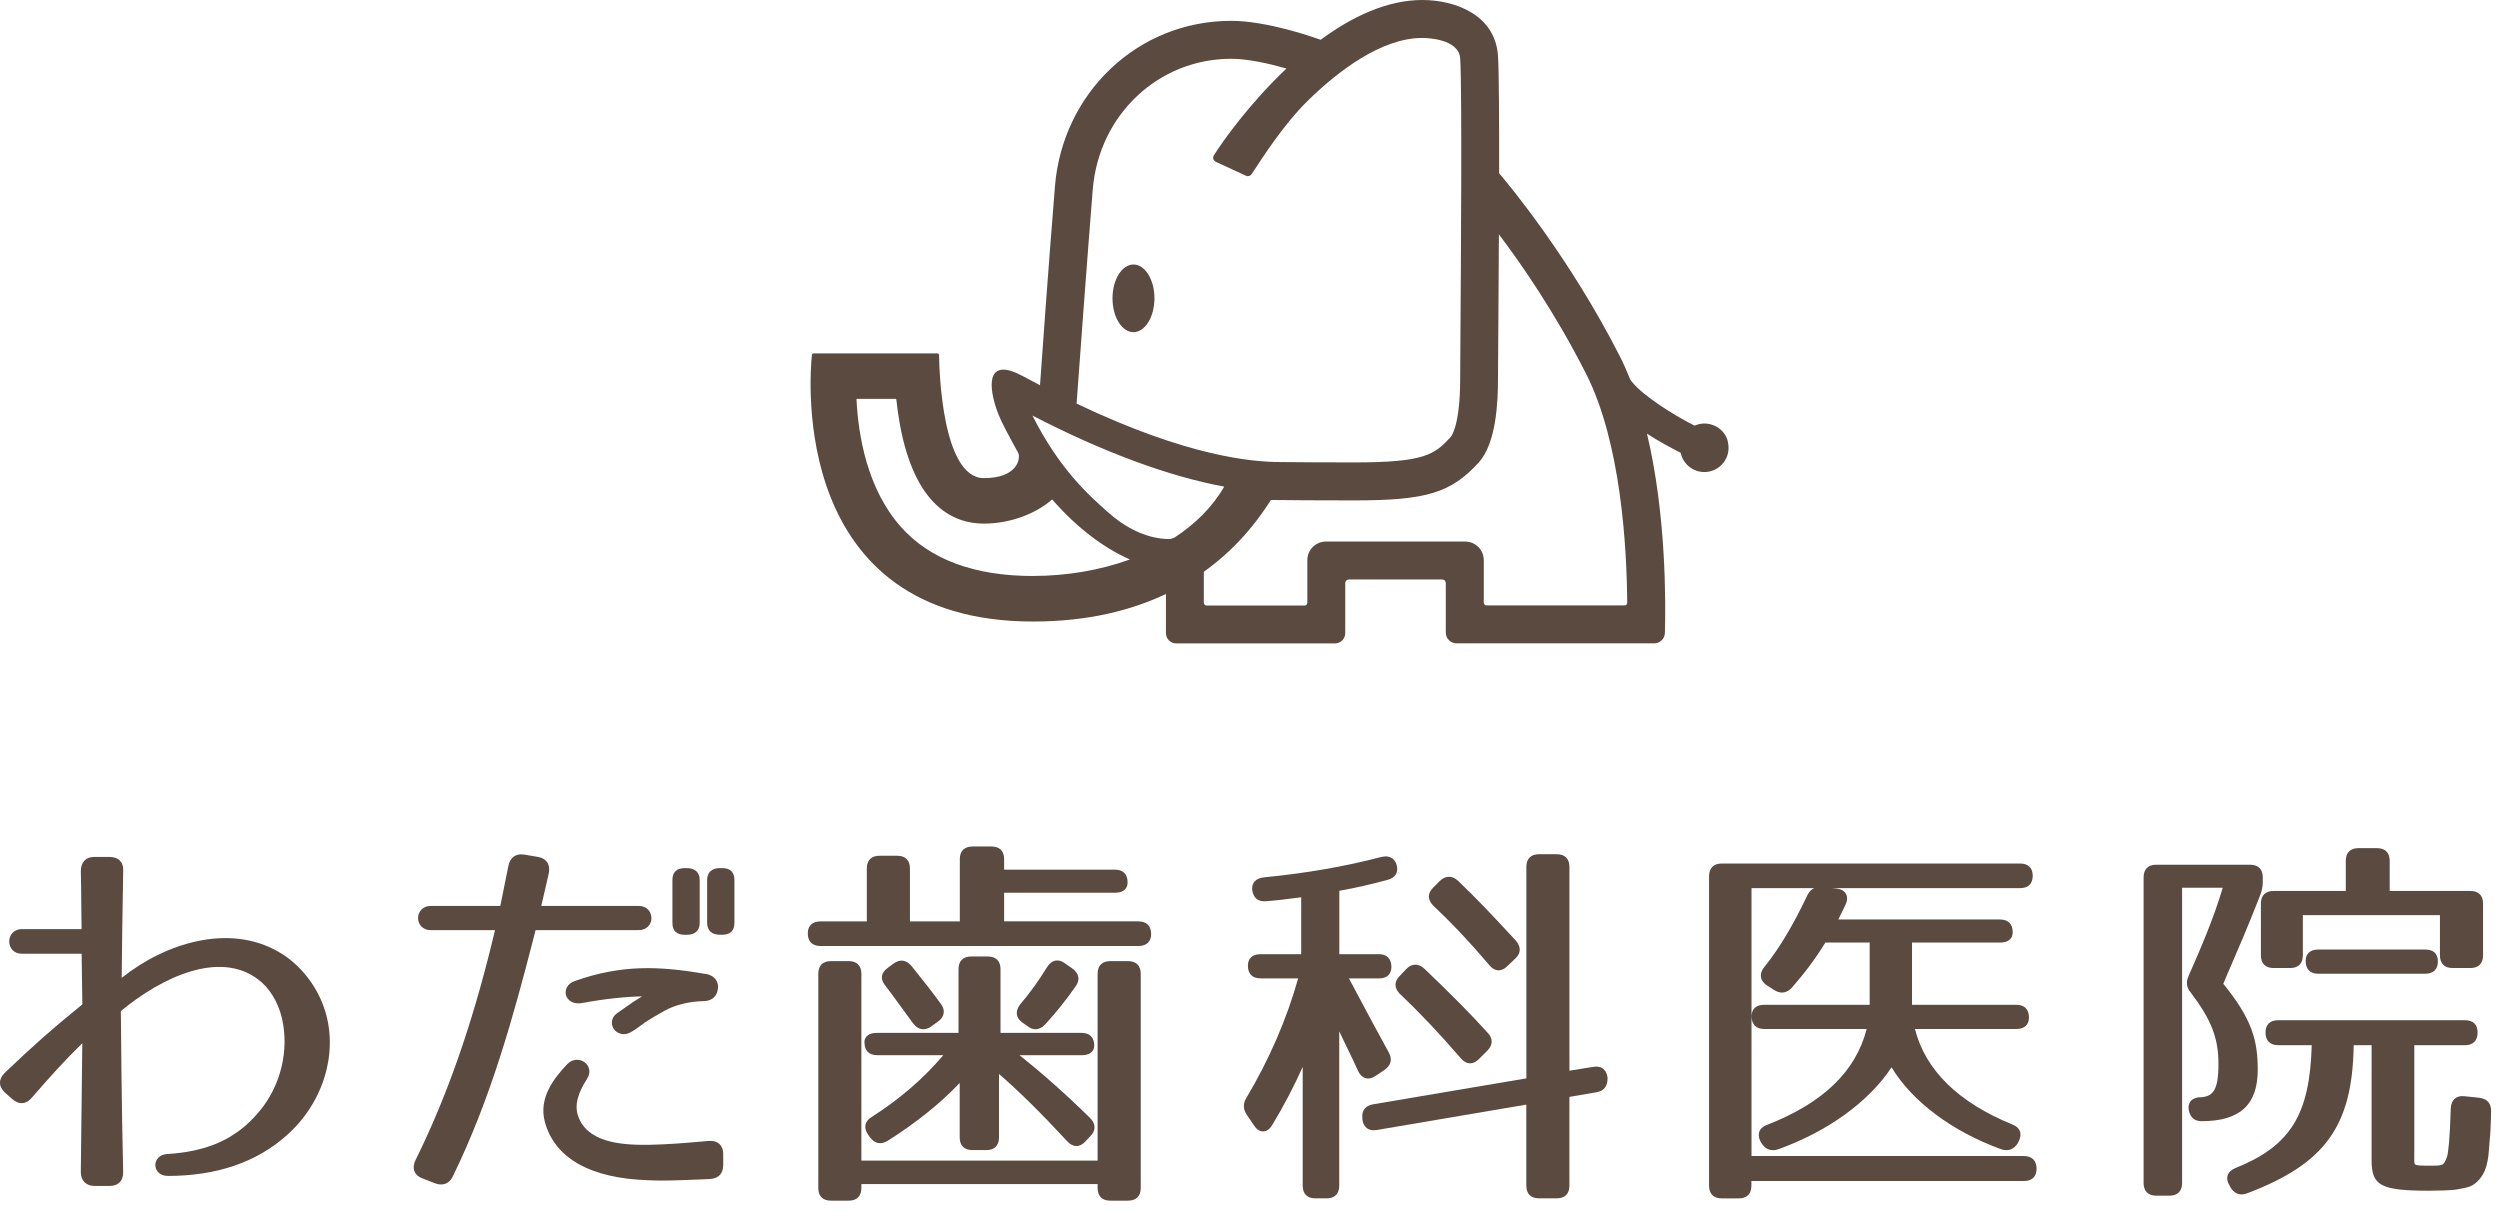 <?xml version="1.0" encoding="UTF-8" standalone="no"?>
<!DOCTYPE svg PUBLIC "-//W3C//DTD SVG 1.1//EN" "http://www.w3.org/Graphics/SVG/1.1/DTD/svg11.dtd">
<svg width="100%" height="100%" viewBox="0 0 152 74" version="1.1" xmlns="http://www.w3.org/2000/svg" xmlns:xlink="http://www.w3.org/1999/xlink" xml:space="preserve" xmlns:serif="http://www.serif.com/" style="fill-rule:evenodd;clip-rule:evenodd;stroke-linejoin:round;stroke-miterlimit:2;">
    <path d="M70.19,18.138C70.19,19.273 69.619,20.195 68.915,20.195C68.211,20.195 67.64,19.276 67.64,18.138C67.64,17.001 68.211,16.082 68.915,16.082C69.619,16.082 70.19,17.001 70.19,18.138Z" style="fill:rgb(90,74,63);fill-rule:nonzero;"/>
    <path d="M105.043,26.793C104.924,26.371 104.601,26.02 104.193,25.86C103.77,25.695 103.37,25.728 103.031,25.88C101.742,25.231 99.923,24.075 99.247,23.244C99.2,23.186 99.15,23.123 99.115,23.065C98.924,22.587 98.72,22.121 98.494,21.679C95.447,15.682 91.746,11.236 91.147,10.535C91.152,7.275 91.138,4.402 91.08,3.425C90.926,0.869 88.423,0 86.48,0C84.308,0 82.177,1.032 80.295,2.42C79.886,2.271 77.052,1.267 74.855,1.267C69.147,1.267 64.596,5.674 64.141,11.332C63.741,16.275 63.365,21.527 63.233,23.421C62.896,23.244 62.565,23.073 62.217,22.883C61.69,22.596 61.295,22.474 61.003,22.474C59.775,22.474 60.418,24.641 60.887,25.609C61.213,26.286 61.9,27.522 61.908,27.539C62.065,27.872 61.869,29.07 59.822,29.07C57.282,29.07 57.106,22.507 57.095,21.591C57.095,21.53 57.045,21.486 56.984,21.486L49.475,21.486C49.417,21.486 49.37,21.525 49.364,21.583C49.226,22.918 48.009,37.789 62.813,37.789C66.186,37.789 68.827,37.091 70.889,36.114L70.889,38.495C70.889,38.84 71.168,39.119 71.513,39.119L81.167,39.119C81.512,39.119 81.791,38.84 81.791,38.495L81.791,35.451C81.791,35.33 81.887,35.233 82.009,35.233L87.686,35.233C87.807,35.233 87.904,35.33 87.904,35.451L87.904,38.46C87.904,38.821 88.196,39.116 88.561,39.116L100.572,39.116C100.925,39.116 101.218,38.838 101.226,38.484C101.278,36.677 101.314,31.303 100.136,26.366C100.853,26.832 101.585,27.227 102.184,27.528C102.322,28.195 102.915,28.7 103.624,28.7C104.576,28.7 105.319,27.795 105.037,26.799L105.043,26.793ZM66.44,11.52C66.807,6.991 70.425,3.574 74.855,3.574C75.895,3.574 77.22,3.88 78.216,4.167C75.964,6.298 74.319,8.616 73.801,9.45C73.715,9.588 73.77,9.767 73.916,9.836L75.757,10.686C75.879,10.742 76.019,10.703 76.094,10.593C76.748,9.61 78.037,7.557 79.566,6.072C81.332,4.355 83.965,2.307 86.482,2.307C86.709,2.307 88.71,2.343 88.781,3.566C88.9,5.542 88.823,16.179 88.792,20.719C88.784,21.895 88.779,22.725 88.779,23.01C88.779,25.907 88.229,26.542 88.205,26.567C87.225,27.641 86.609,28.115 82.34,28.115C80.43,28.115 78.942,28.104 77.877,28.093C76.138,28.093 72.214,27.762 65.457,24.539C65.634,22.079 66.081,15.986 66.44,11.517L66.44,11.52ZM62.813,35.021C59.236,35.021 56.529,34.013 54.768,32.026C52.726,29.724 52.185,26.49 52.074,24.285C52.074,24.268 52.088,24.251 52.105,24.251L54.465,24.251C54.481,24.251 54.492,24.263 54.495,24.279C54.547,24.754 54.616,25.259 54.707,25.767C55.61,30.784 57.983,31.836 59.819,31.836C61.466,31.836 63.02,31.204 63.972,30.365C65.584,32.219 67.262,33.387 68.7,34.016C66.835,34.69 64.784,35.018 62.813,35.018L62.813,35.021ZM71.405,32.688C71.322,32.716 71.242,32.744 71.159,32.771C71.159,32.771 71.14,32.774 71.101,32.774C70.621,32.774 69.144,32.705 67.422,31.193C66.172,30.094 64.409,28.51 62.772,25.267C67.122,27.511 71.068,28.965 74.433,29.586C73.704,30.848 72.652,31.874 71.405,32.686L71.405,32.688ZM98.772,36.809L90.379,36.809C90.288,36.809 90.214,36.735 90.214,36.644L90.214,34.057C90.214,33.434 89.709,32.926 89.082,32.926L80.618,32.926C79.994,32.926 79.486,33.431 79.486,34.057L79.486,36.649C79.486,36.74 79.411,36.815 79.32,36.815L73.359,36.815C73.268,36.815 73.193,36.74 73.193,36.649L73.193,34.764C75.52,33.103 76.734,31.22 77.275,30.398C78.36,30.412 80.038,30.425 82.334,30.425C86.731,30.425 88.218,29.967 89.902,28.124C90.976,26.948 91.078,24.442 91.078,23.012C91.078,22.331 91.114,18.425 91.133,14.25C92.463,16.005 94.528,18.969 96.435,22.728C98.554,26.901 98.91,33.252 98.935,36.649C98.935,36.74 98.861,36.812 98.769,36.812L98.772,36.809Z" style="fill:rgb(90,74,63);fill-rule:nonzero;"/>
    <path d="M16.974,57.892C13.91,56.101 10.01,57.365 7.399,59.455C7.408,58.337 7.449,54.972 7.49,52.949C7.504,52.69 7.438,52.483 7.297,52.334C7.151,52.179 6.933,52.102 6.649,52.102L5.732,52.102C5.214,52.102 4.915,52.417 4.915,52.971C4.929,53.485 4.935,54.111 4.94,54.788C4.946,55.334 4.951,55.914 4.96,56.49L1.322,56.49C0.823,56.49 0.56,56.871 0.56,57.244C0.56,57.616 0.823,57.986 1.322,57.986L4.962,57.986L5.007,61.066C3.246,62.493 1.96,63.625 0.284,65.234C0.091,65.424 -0.003,65.628 0,65.838C0.003,66.051 0.108,66.252 0.315,66.443L0.737,66.818C1.151,67.177 1.57,67.155 1.918,66.757C3.08,65.421 3.938,64.469 5.004,63.429L4.913,71.264C4.913,71.783 5.236,72.106 5.754,72.106L6.671,72.106C6.93,72.106 7.143,72.026 7.286,71.874C7.433,71.722 7.502,71.499 7.488,71.237C7.397,67.522 7.35,62.156 7.347,61.475C9.856,59.388 13.344,57.79 15.668,59.529C16.361,60.031 16.896,60.892 17.139,61.889C17.603,63.884 17.056,66.084 15.712,67.635C14.363,69.233 12.649,70.014 10.157,70.166C9.676,70.193 9.433,70.533 9.445,70.85C9.453,71.162 9.698,71.496 10.212,71.496C13.159,71.496 15.583,70.671 17.412,69.045C19.7,67.031 20.619,63.906 19.703,61.271C19.217,59.86 18.194,58.596 16.968,57.89L16.974,57.892Z" style="fill:rgb(90,74,63);fill-rule:nonzero;"/>
    <path d="M43.905,52.781L43.764,52.781C43.273,52.781 42.994,53.046 42.994,53.504L42.994,56.109C42.994,56.57 43.276,56.832 43.764,56.832L43.905,56.832C44.402,56.832 44.653,56.59 44.653,56.109L44.653,53.504C44.653,53.024 44.402,52.781 43.905,52.781Z" style="fill:rgb(90,74,63);fill-rule:nonzero;"/>
    <path d="M39.607,55.817C39.607,55.45 39.342,55.08 38.834,55.08L32.909,55.08L33.364,53.112C33.422,52.841 33.386,52.601 33.262,52.419C33.146,52.251 32.956,52.14 32.713,52.102L31.89,51.961C31.369,51.878 31.021,52.115 30.913,52.632L30.419,55.08L26.191,55.08C25.686,55.08 25.418,55.45 25.418,55.817C25.418,56.184 25.683,56.554 26.191,56.554L30.096,56.554L29.928,57.252C28.683,62.36 27.16,66.702 25.269,70.524C25.142,70.775 25.12,71.016 25.2,71.217C25.278,71.413 25.449,71.562 25.697,71.653L26.426,71.935C26.564,71.99 26.696,72.015 26.818,72.015C27.129,72.015 27.383,71.843 27.538,71.512C29.84,66.79 31.203,61.839 32.404,57.175L32.564,56.551L38.837,56.551C39.345,56.551 39.61,56.181 39.61,55.814L39.607,55.817Z" style="fill:rgb(90,74,63);fill-rule:nonzero;"/>
    <path d="M37.512,61.607C37.142,61.877 37.145,62.275 37.302,62.531C37.426,62.73 37.655,62.876 37.926,62.876C38.05,62.876 38.183,62.846 38.318,62.777C38.621,62.606 38.856,62.432 39.06,62.278L39.218,62.162C39.587,61.922 39.971,61.692 40.426,61.441C41.081,61.091 41.878,60.895 42.731,60.87C43.388,60.87 43.587,60.489 43.639,60.174C43.689,59.954 43.647,59.738 43.523,59.565C43.382,59.368 43.142,59.239 42.872,59.211C40.09,58.734 37.796,58.637 34.97,59.639C34.479,59.799 34.335,60.191 34.407,60.486C34.484,60.798 34.824,61.085 35.39,60.986C36.778,60.721 38.158,60.591 39.038,60.58C38.677,60.795 38.362,61.002 38.053,61.229L37.512,61.607Z" style="fill:rgb(90,74,63);fill-rule:nonzero;"/>
    <path d="M41.631,56.835L41.772,56.835C42.263,56.835 42.542,56.57 42.542,56.112L42.542,53.507C42.542,53.046 42.26,52.783 41.772,52.783L41.631,52.783C41.134,52.783 40.883,53.026 40.883,53.507L40.883,56.112C40.883,56.592 41.134,56.835 41.631,56.835Z" style="fill:rgb(90,74,63);fill-rule:nonzero;"/>
    <path d="M43.05,69.371C41.51,69.512 40.575,69.581 39.424,69.605C37.691,69.628 35.64,69.443 35.124,67.778C34.939,67.182 35.127,66.467 35.692,65.595C35.957,65.189 35.819,64.803 35.565,64.602C35.289,64.381 34.831,64.342 34.492,64.698C33.658,65.573 32.75,66.757 33.12,68.184C33.708,70.411 35.888,71.648 39.418,71.758C39.689,71.772 39.962,71.778 40.252,71.778C40.92,71.778 41.687,71.747 42.744,71.703L43.139,71.686C43.685,71.659 43.972,71.361 43.972,70.823L43.972,70.166C43.972,69.903 43.892,69.694 43.737,69.553C43.577,69.407 43.337,69.343 43.048,69.371L43.05,69.371Z" style="fill:rgb(90,74,63);fill-rule:nonzero;"/>
    <path d="M52.562,63.385C52.562,63.881 52.835,64.155 53.332,64.155L57.353,64.155C56.142,65.584 54.715,66.815 53.001,67.911C52.791,68.035 52.667,68.192 52.623,68.377C52.581,68.565 52.628,68.764 52.772,68.976L52.888,69.139C53.169,69.531 53.55,69.614 53.964,69.363C55.695,68.272 57.171,67.088 58.35,65.844L58.35,69.153C58.35,69.65 58.623,69.926 59.122,69.926L59.967,69.926C60.464,69.926 60.74,69.652 60.74,69.153L60.74,65.3C61.918,66.313 63.312,67.687 64.888,69.39C65.067,69.583 65.255,69.68 65.445,69.68C65.638,69.68 65.826,69.583 66.003,69.39L66.304,69.065C66.64,68.728 66.632,68.33 66.279,67.977C64.841,66.561 63.431,65.308 61.982,64.155L65.76,64.155C66.455,64.155 66.53,63.746 66.53,63.57C66.53,63.073 66.257,62.8 65.76,62.8L60.831,62.8L60.831,58.925C60.831,58.428 60.557,58.155 60.058,58.155L59.048,58.155C58.551,58.155 58.278,58.428 58.278,58.925L58.278,62.8L53.324,62.8C52.628,62.8 52.554,63.208 52.554,63.385L52.562,63.385Z" style="fill:rgb(90,74,63);fill-rule:nonzero;"/>
    <path d="M68.584,58.436L67.505,58.436C67.008,58.436 66.735,58.709 66.735,59.209L66.735,70.566L52.372,70.566L52.372,59.209C52.372,58.712 52.099,58.436 51.602,58.436L50.523,58.436C50.026,58.436 49.753,58.709 49.753,59.209L49.753,72.23C49.753,72.727 50.026,73 50.523,73L51.602,73C52.099,73 52.372,72.727 52.372,72.23L52.372,71.993L66.735,71.993L66.735,72.23C66.735,72.727 67.008,73 67.505,73L68.584,73C69.081,73 69.357,72.727 69.357,72.23L69.357,59.209C69.357,58.712 69.083,58.436 68.584,58.436Z" style="fill:rgb(90,74,63);fill-rule:nonzero;"/>
    <path d="M55.521,62.22C55.659,62.413 55.83,62.532 56.018,62.568C56.059,62.576 56.098,62.579 56.14,62.579C56.294,62.579 56.454,62.524 56.606,62.416L57.028,62.112C57.23,61.969 57.348,61.789 57.376,61.596C57.404,61.406 57.34,61.21 57.199,61.028C56.736,60.387 56.167,59.656 55.411,58.723C55.102,58.356 54.718,58.306 54.332,58.582L53.978,58.842C53.769,58.996 53.647,59.167 53.622,59.352C53.598,59.529 53.661,59.717 53.81,59.904C54.097,60.274 54.398,60.685 54.743,61.163C54.983,61.494 55.24,61.847 55.519,62.223L55.521,62.22Z" style="fill:rgb(90,74,63);fill-rule:nonzero;"/>
    <path d="M69.218,56.018L61.051,56.018L61.051,54.277L67.788,54.277C68.459,54.277 68.558,53.882 68.558,53.645C68.558,53.148 68.285,52.875 67.788,52.875L61.051,52.875L61.051,52.24C61.051,51.743 60.778,51.467 60.281,51.467L59.13,51.467C58.633,51.467 58.357,51.74 58.357,52.24L58.357,56.021L55.324,56.021L55.324,52.803C55.324,52.306 55.051,52.03 54.551,52.03L53.472,52.03C52.975,52.03 52.702,52.304 52.702,52.803L52.702,56.021L49.884,56.021C49.393,56.021 49.114,56.286 49.114,56.747C49.114,57.244 49.388,57.517 49.884,57.517L69.218,57.517C69.709,57.517 69.988,57.252 69.988,56.794C69.988,56.297 69.714,56.021 69.218,56.021L69.218,56.018Z" style="fill:rgb(90,74,63);fill-rule:nonzero;"/>
    <path d="M62.145,62.159L62.471,62.391C62.634,62.515 62.8,62.579 62.962,62.579C63.167,62.579 63.368,62.48 63.55,62.281C64.229,61.541 64.856,60.755 65.416,59.943C65.684,59.568 65.601,59.173 65.195,58.883L64.726,58.555C64.536,58.42 64.348,58.37 64.166,58.406C63.972,58.445 63.801,58.58 63.658,58.806C63.161,59.62 62.598,60.401 62.024,61.069C61.867,61.271 61.798,61.48 61.825,61.676C61.85,61.861 61.963,62.027 62.145,62.157L62.145,62.159Z" style="fill:rgb(90,74,63);fill-rule:nonzero;"/>
    <path d="M90.553,58.687C90.724,58.886 90.906,58.991 91.096,58.996L91.119,58.996C91.298,58.996 91.475,58.911 91.643,58.743L92.134,58.276C92.479,57.959 92.49,57.575 92.165,57.189L91.684,56.673C90.807,55.729 89.81,54.658 88.64,53.545C88.29,53.22 87.876,53.231 87.533,53.57L87.133,53.971C86.954,54.15 86.868,54.338 86.876,54.531C86.885,54.716 86.979,54.901 87.161,55.083C88.309,56.162 89.418,57.34 90.553,58.685L90.553,58.687Z" style="fill:rgb(90,74,63);fill-rule:nonzero;"/>
    <path d="M85.121,60.434C86.272,61.522 87.481,62.799 88.816,64.342C88.987,64.541 89.17,64.643 89.363,64.651L89.385,64.651C89.564,64.651 89.741,64.566 89.912,64.397L90.428,63.881C90.773,63.536 90.781,63.153 90.456,62.799C89.435,61.67 88.212,60.431 86.6,58.897C86.421,58.728 86.236,58.646 86.037,58.651C85.841,58.654 85.653,58.751 85.491,58.927L85.093,59.347C84.756,59.683 84.765,60.081 85.118,60.437L85.121,60.434Z" style="fill:rgb(90,74,63);fill-rule:nonzero;"/>
    <path d="M83.625,65.421L84.191,65.043C84.575,64.77 84.663,64.409 84.442,63.997C83.909,63.037 83.117,61.558 82.016,59.488L83.827,59.488C84.323,59.488 84.597,59.239 84.597,58.787C84.597,58.29 84.323,58.014 83.827,58.014L81.431,58.014L81.431,54.161C82.394,53.99 83.377,53.766 84.351,53.499C84.591,53.441 84.762,53.33 84.862,53.17C84.955,53.016 84.978,52.825 84.92,52.596C84.826,52.292 84.586,51.961 83.978,52.105C81.762,52.684 79.43,53.09 76.841,53.344C76.361,53.397 76.104,53.664 76.132,54.084C76.16,54.332 76.248,54.52 76.391,54.644C76.54,54.771 76.739,54.821 76.988,54.793C77.683,54.741 78.287,54.661 78.773,54.597C78.892,54.581 79.005,54.567 79.113,54.553L79.113,58.014L76.645,58.014C76.149,58.014 75.873,58.262 75.873,58.715C75.873,59.212 76.146,59.485 76.645,59.485L78.928,59.485C78.235,61.958 77.175,64.406 75.776,66.76C75.569,67.097 75.577,67.439 75.804,67.778L76.248,68.433C76.397,68.664 76.59,68.791 76.792,68.791L76.797,68.791C76.943,68.791 77.156,68.722 77.349,68.405C78.081,67.185 78.666,66.07 79.204,64.867L79.204,72.087C79.204,72.584 79.477,72.86 79.974,72.86L80.656,72.86C81.152,72.86 81.426,72.586 81.426,72.087L81.426,62.706C81.588,63.053 81.754,63.396 81.917,63.73C82.132,64.174 82.356,64.635 82.571,65.11C82.712,65.41 82.899,65.518 83.029,65.554C83.156,65.59 83.36,65.595 83.617,65.424L83.625,65.421Z" style="fill:rgb(90,74,63);fill-rule:nonzero;"/>
    <path d="M97.47,64.98C97.316,64.861 97.109,64.822 96.857,64.867L95.422,65.098L95.422,52.709C95.422,52.212 95.149,51.936 94.652,51.936L93.573,51.936C93.076,51.936 92.803,52.21 92.803,52.709L92.803,65.565L83.486,67.141C83.011,67.224 82.779,67.53 82.832,67.98L82.832,68.043C82.859,68.292 82.953,68.477 83.108,68.595C83.259,68.708 83.461,68.744 83.695,68.706L92.8,67.16L92.8,72.087C92.8,72.583 93.074,72.859 93.57,72.859L94.65,72.859C95.146,72.859 95.42,72.586 95.42,72.087L95.42,66.691L97.089,66.404C97.523,66.324 97.741,66.04 97.741,65.565L97.741,65.526C97.713,65.281 97.619,65.096 97.467,64.98L97.47,64.98Z" style="fill:rgb(90,74,63);fill-rule:nonzero;"/>
    <path d="M123.057,70.284L106.492,70.284L106.492,53.998L110.3,53.998C110.129,54.078 109.994,54.221 109.886,54.434C108.995,56.308 108.159,57.702 107.251,58.819C107.099,59.013 107.035,59.217 107.066,59.41C107.096,59.6 107.22,59.774 107.427,59.912L107.872,60.194C108.253,60.44 108.631,60.39 108.942,60.053C109.735,59.153 110.402,58.254 110.982,57.307L113.676,57.307L113.676,61.091L107.267,61.091C106.77,61.091 106.497,61.339 106.497,61.792C106.497,62.289 106.77,62.562 107.267,62.562L113.496,62.562C112.823,65.156 110.836,67.066 107.433,68.394C107.201,68.476 107.041,68.612 106.972,68.791C106.922,68.921 106.895,69.136 107.06,69.445L107.107,69.514C107.347,69.89 107.695,70.014 108.114,69.876C111.12,68.799 113.618,66.992 115.006,64.894C116.276,66.986 118.691,68.791 121.677,69.876C122.093,70.014 122.441,69.89 122.687,69.5L122.734,69.406C122.852,69.166 122.877,68.954 122.808,68.772C122.739,68.595 122.588,68.46 122.358,68.372C119.06,67.025 117.068,65.071 116.427,62.562L122.588,62.562C123.084,62.562 123.36,62.314 123.36,61.861C123.36,61.364 123.087,61.091 122.588,61.091L116.251,61.091L116.251,57.307L121.602,57.307C122.273,57.307 122.372,56.912 122.372,56.675C122.372,56.178 122.099,55.905 121.602,55.905L111.769,55.905C111.846,55.756 111.918,55.604 112,55.436C112.061,55.309 112.127,55.171 112.199,55.025C112.326,54.773 112.337,54.533 112.235,54.348C112.166,54.221 112.009,54.061 111.667,54.028L111.393,53.998L122.819,53.998C123.316,53.998 123.589,53.733 123.589,53.25C123.589,52.767 123.316,52.502 122.819,52.502L104.684,52.502C104.187,52.502 103.911,52.775 103.911,53.275L103.911,72.089C103.911,72.586 104.184,72.862 104.684,72.862L105.716,72.862C106.213,72.862 106.486,72.589 106.486,72.089L106.486,71.805L123.051,71.805C123.548,71.805 123.824,71.54 123.824,71.057C123.824,70.574 123.551,70.287 123.051,70.287L123.057,70.284Z" style="fill:rgb(90,74,63);fill-rule:nonzero;"/>
    <path d="M140.954,57.732C140.457,57.732 140.184,57.98 140.184,58.433C140.184,58.93 140.457,59.203 140.954,59.203L147.453,59.203C147.95,59.203 148.223,58.938 148.223,58.455C148.223,57.972 147.942,57.732 147.453,57.732L140.954,57.732Z" style="fill:rgb(90,74,63);fill-rule:nonzero;"/>
    <path d="M137.463,58.083C137.463,58.58 137.736,58.856 138.233,58.856L139.243,58.856C139.74,58.856 140.013,58.582 140.013,58.083L140.013,55.64L148.348,55.64L148.348,58.083C148.348,58.58 148.621,58.856 149.121,58.856L150.2,58.856C150.697,58.856 150.97,58.582 150.97,58.083L150.97,54.939C150.97,54.443 150.697,54.169 150.2,54.169L145.293,54.169L145.293,52.337C145.293,51.84 145.02,51.567 144.52,51.567L143.394,51.567C142.897,51.567 142.624,51.84 142.624,52.337L142.624,54.169L138.233,54.169C137.736,54.169 137.463,54.443 137.463,54.939L137.463,58.083Z" style="fill:rgb(90,74,63);fill-rule:nonzero;"/>
    <path d="M150.753,66.744L149.84,66.65C149.594,66.622 149.398,66.672 149.255,66.793C149.103,66.92 149.02,67.122 149.006,67.392C148.954,69.241 148.852,70.13 148.78,70.329C148.578,70.872 148.551,70.872 147.806,70.872L147.723,70.872C147.223,70.872 146.917,70.872 146.837,70.792C146.779,70.734 146.782,70.552 146.787,70.279C146.787,70.185 146.79,70.078 146.79,69.956L146.79,63.548L149.867,63.548C150.364,63.548 150.637,63.274 150.637,62.778C150.637,62.281 150.364,62.03 149.867,62.03L138.513,62.03C138.016,62.03 137.743,62.295 137.743,62.778C137.743,63.261 138.016,63.548 138.513,63.548L140.553,63.548C140.437,67.784 139.253,69.68 135.902,71.024C135.662,71.124 135.502,71.275 135.441,71.463C135.4,71.59 135.386,71.8 135.549,72.059L135.626,72.214C135.8,72.484 136.026,72.622 136.288,72.622C136.399,72.622 136.515,72.597 136.636,72.55C141.383,70.745 143.028,68.463 143.105,63.55L144.193,63.55L144.193,70.544C144.193,72.101 144.756,72.396 147.734,72.396C147.999,72.396 149.114,72.376 149.359,72.321C149.428,72.305 149.508,72.291 149.591,72.277C149.876,72.228 150.229,72.167 150.469,71.968C151.228,71.372 151.289,70.489 151.349,69.633L151.366,69.41C151.424,68.838 151.435,68.449 151.449,67.958L151.46,67.566C151.46,67.08 151.222,66.804 150.75,66.749L150.753,66.744Z" style="fill:rgb(90,74,63);fill-rule:nonzero;"/>
    <path d="M137.27,65.049C137.27,63.285 136.944,61.985 135.177,59.816C135.332,59.432 135.498,59.049 135.707,58.569C136.088,57.691 136.61,56.49 137.402,54.473C137.529,54.144 137.576,53.913 137.576,53.626L137.576,53.344C137.576,52.847 137.303,52.574 136.806,52.574L131.104,52.574C130.607,52.574 130.331,52.847 130.331,53.344L130.331,71.927C130.331,72.423 130.604,72.697 131.104,72.697L131.901,72.697C132.398,72.697 132.671,72.423 132.671,71.927L132.671,53.976L135.142,53.976C134.581,55.883 133.775,57.719 133.063,59.344C132.898,59.731 132.939,60.042 133.199,60.349C134.457,62.013 134.882,63.111 134.882,64.698C134.882,66.426 134.49,66.719 133.613,66.719L133.613,66.732C133.389,66.768 133.262,66.868 133.19,66.95C133.077,67.088 133.039,67.273 133.077,67.491C133.182,68.049 133.552,68.168 133.847,68.168C136.182,68.168 137.27,67.177 137.27,65.049Z" style="fill:rgb(90,74,63);fill-rule:nonzero;"/>
</svg>
